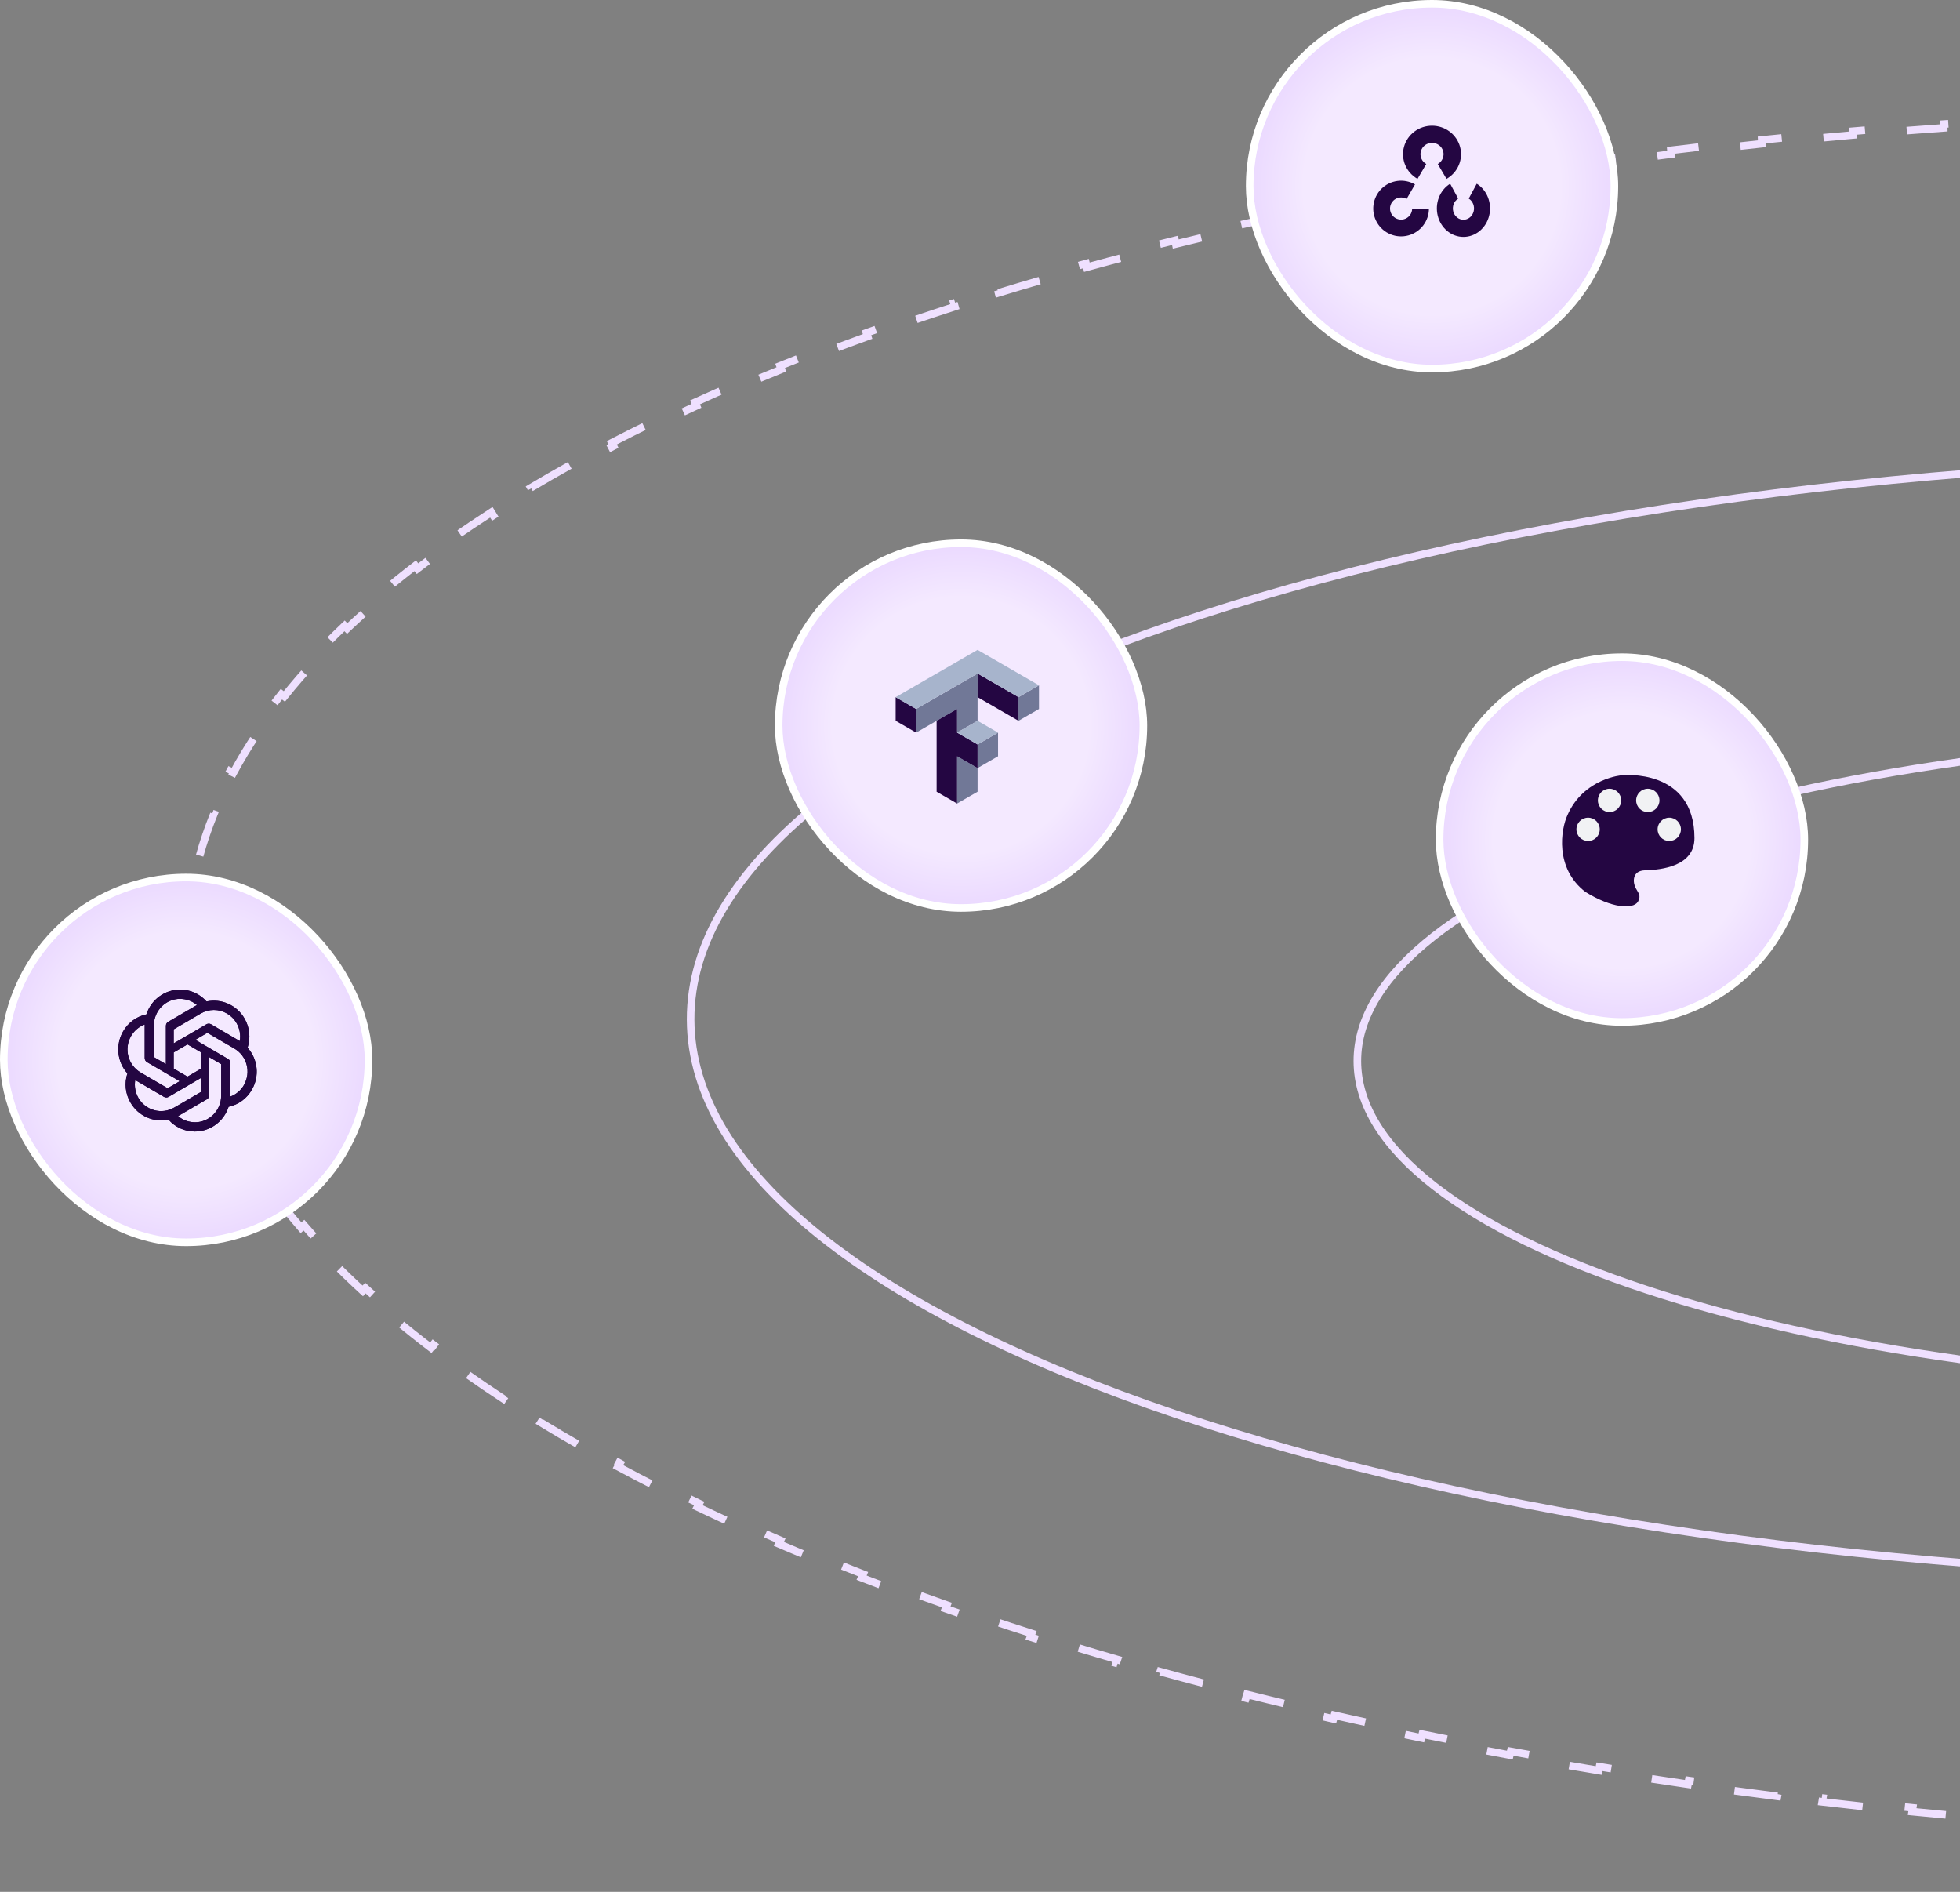 <?xml version="1.0" encoding="UTF-8"?> <svg xmlns="http://www.w3.org/2000/svg" width="258" height="249" viewBox="0 0 258 249" fill="none"><rect x="0" y="0" width="258" height="249" fill="#808080" stroke="none"/><path d="M608.493 126.207C608.74 128.168 608.859 130.14 608.847 132.122L608.346 132.144C608.34 133.125 608.302 134.109 608.23 135.096C608.159 136.082 608.055 137.065 607.919 138.043L608.415 138.088C608.141 140.064 607.737 142.024 607.207 143.967L606.724 143.859C606.205 145.761 605.564 147.647 604.803 149.517L605.267 149.685C604.516 151.53 603.651 153.359 602.674 155.169L602.235 154.95C601.298 156.688 600.256 158.411 599.111 160.117L599.524 160.379C598.413 162.036 597.207 163.676 595.909 165.299L595.523 165C594.283 166.55 592.958 168.084 591.55 169.603L591.91 169.932C590.548 171.401 589.108 172.854 587.594 174.291L587.257 173.939C585.813 175.309 584.3 176.665 582.719 178.007L583.033 178.38C581.514 179.669 579.932 180.944 578.291 182.205L577.997 181.815C576.417 183.029 574.781 184.229 573.09 185.415L573.365 185.818C571.72 186.972 570.022 188.113 568.275 189.24L568.017 188.826C566.336 189.91 564.608 190.982 562.833 192.041L563.075 192.465C561.362 193.488 559.605 194.498 557.807 195.496L557.58 195.063C555.827 196.036 554.034 196.998 552.202 197.947L552.416 198.387C550.632 199.311 548.812 200.223 546.955 201.124L546.754 200.678C544.961 201.547 543.134 202.406 541.274 203.254L541.464 203.706C539.629 204.542 537.763 205.367 535.865 206.18L535.686 205.724C533.853 206.509 531.992 207.285 530.101 208.049L530.27 208.51C528.41 209.262 526.522 210.004 524.607 210.735L524.448 210.27C522.573 210.986 520.673 211.691 518.747 212.386L518.897 212.854C517.017 213.533 515.113 214.201 513.186 214.859L513.044 214.388C511.138 215.039 509.209 215.68 507.258 216.311L507.391 216.785C505.496 217.398 503.579 218.001 501.641 218.594L501.515 218.118C499.588 218.708 497.641 219.289 495.673 219.86L495.792 220.338C493.88 220.893 491.949 221.438 490 221.974L489.889 221.494C487.948 222.027 485.989 222.551 484.012 223.066L484.117 223.548C482.189 224.05 480.244 224.543 478.282 225.027L478.185 224.543C476.232 225.025 474.262 225.497 472.277 225.96L472.369 226.446C470.429 226.898 468.474 227.342 466.504 227.777L466.419 227.29C464.455 227.724 462.476 228.148 460.482 228.564L460.562 229.052C458.614 229.458 456.652 229.856 454.676 230.244L454.602 229.755C452.629 230.144 450.642 230.523 448.642 230.894L448.71 231.384C446.755 231.747 444.787 232.101 442.808 232.446L442.745 231.955C440.768 232.299 438.779 232.636 436.778 232.963L436.836 233.455C434.87 233.777 432.893 234.091 430.905 234.396L430.852 233.903C428.874 234.206 426.884 234.501 424.884 234.788L424.932 235.282C422.956 235.565 420.97 235.84 418.974 236.106L418.931 235.612C416.953 235.876 414.964 236.131 412.966 236.379L413.003 236.874C411.018 237.12 409.024 237.357 407.019 237.587L406.986 237.091C405.009 237.317 403.022 237.535 401.026 237.745L401.055 238.241C399.061 238.451 397.058 238.653 395.046 238.846L395.022 238.35C393.046 238.539 391.062 238.721 389.07 238.895L389.089 239.392C387.095 239.566 385.094 239.732 383.084 239.89L383.069 239.392C381.087 239.548 379.097 239.695 377.099 239.835L377.11 240.332C375.12 240.471 373.123 240.602 371.119 240.725L371.112 240.228C369.121 240.35 367.124 240.464 365.119 240.57L365.121 241.068C363.135 241.173 361.143 241.27 359.145 241.36L359.147 240.861C357.149 240.951 355.146 241.032 353.136 241.105L353.13 241.603C351.147 241.676 349.159 241.74 347.164 241.796L347.174 241.298C345.183 241.354 343.186 241.403 341.183 241.443L341.168 241.942C339.178 241.982 337.182 242.015 335.181 242.039L335.2 241.54C333.214 241.565 331.223 241.581 329.226 241.59L329.204 242.088C327.207 242.097 325.205 242.098 323.199 242.091L323.225 241.592C321.245 241.585 319.26 241.57 317.271 241.547L317.241 242.046C315.25 242.023 313.255 241.992 311.256 241.954L311.29 241.455C310.291 241.436 309.291 241.415 308.29 241.391C307.289 241.368 306.289 241.343 305.29 241.316L305.252 241.815C303.254 241.76 301.262 241.699 299.274 241.629L299.316 241.131C297.33 241.061 295.35 240.984 293.376 240.9L293.33 241.398C291.329 241.312 289.334 241.219 287.345 241.118L287.395 240.62C285.406 240.519 283.424 240.41 281.449 240.294L281.395 240.792C279.404 240.675 277.42 240.551 275.442 240.418L275.5 239.921C273.509 239.787 271.526 239.647 269.549 239.498L269.487 239.996C267.508 239.847 265.535 239.691 263.569 239.527L263.635 239.03C261.643 238.864 259.658 238.691 257.68 238.509L257.61 239.006C255.631 238.825 253.659 238.635 251.696 238.439L251.77 237.942C249.787 237.744 247.813 237.538 245.846 237.324L245.768 237.82C243.788 237.604 241.816 237.381 239.853 237.151L239.936 236.655C237.965 236.424 236.003 236.185 234.05 235.938L233.963 236.433C231.983 236.183 230.012 235.925 228.05 235.659L228.142 235.165C226.181 234.899 224.23 234.626 222.288 234.345L222.192 234.839C220.215 234.553 218.248 234.26 216.291 233.958L216.391 233.465C214.433 233.164 212.484 232.854 210.546 232.537L210.441 233.03C208.477 232.708 206.523 232.379 204.58 232.042L204.689 231.551C202.734 231.212 200.789 230.865 198.855 230.51L198.741 231.001C196.79 230.643 194.85 230.277 192.922 229.903L193.041 229.414C191.089 229.035 189.149 228.649 187.221 228.255L187.097 228.744C185.16 228.348 183.235 227.944 181.322 227.532L181.451 227.045C179.504 226.625 177.57 226.198 175.65 225.763L175.516 226.25C173.593 225.814 171.683 225.37 169.787 224.918L169.926 224.433C167.986 223.971 166.06 223.501 164.15 223.022L164.005 223.506C162.093 223.027 160.195 222.54 158.312 222.046L158.462 221.563C156.535 221.056 154.624 220.542 152.729 220.019L152.574 220.5C150.674 219.975 148.789 219.442 146.922 218.902L147.083 218.422C145.171 217.868 143.277 217.306 141.4 216.736L141.233 217.214C139.348 216.641 137.481 216.06 135.632 215.47L135.806 214.994C133.91 214.39 132.033 213.777 130.176 213.155L129.996 213.629C128.131 213.004 126.286 212.372 124.46 211.73L124.647 211.259C122.769 210.599 120.912 209.93 119.077 209.253L118.882 209.722C117.037 209.04 115.214 208.351 113.413 207.652L113.615 207.186C111.761 206.467 109.931 205.739 108.125 205.002L107.916 205.465C106.09 204.719 104.289 203.965 102.514 203.202L102.731 202.742C100.913 201.961 99.121 201.17 97.356 200.37L97.13 200.825C95.327 200.008 93.553 199.182 91.807 198.346L92.042 197.894C90.269 197.045 88.525 196.186 86.812 195.318L86.568 195.765C84.794 194.866 83.053 193.958 81.345 193.039L81.6 192.598C79.869 191.667 78.173 190.727 76.511 189.777L76.246 190.212C74.526 189.229 72.844 188.235 71.199 187.232L71.476 186.803C69.788 185.772 68.14 184.731 66.533 183.68L66.244 184.101C64.596 183.023 62.992 181.935 61.432 180.836L61.734 180.424C60.119 179.287 58.552 178.139 57.033 176.98L56.716 177.382C55.137 176.178 53.611 174.962 52.137 173.735L52.47 173.346C50.956 172.086 49.499 170.814 48.099 169.532L47.75 169.906C46.297 168.574 44.905 167.23 43.577 165.874L43.944 165.517C42.563 164.107 41.251 162.685 40.009 161.253L39.623 161.589C38.321 160.086 37.097 158.571 35.951 157.044L36.358 156.733C35.174 155.154 34.075 153.564 33.064 151.962L32.636 152.242C31.576 150.564 30.612 148.874 29.744 147.171L30.193 146.928C29.3 145.175 28.51 143.41 27.827 141.635L27.358 141.833C26.646 139.983 26.048 138.12 25.567 136.246L26.053 136.101C25.566 134.202 25.199 132.292 24.957 130.373L24.46 130.458C24.213 128.497 24.093 126.525 24.105 124.543L24.607 124.521C24.613 123.54 24.651 122.556 24.722 121.569C24.794 120.583 24.898 119.6 25.034 118.622L24.537 118.577C24.812 116.601 25.216 114.641 25.746 112.698L26.229 112.806C26.748 110.904 27.389 109.018 28.149 107.148L27.686 106.98C28.436 105.135 29.302 103.306 30.279 101.496L30.718 101.715C31.655 99.976 32.697 98.254 33.841 96.548L33.429 96.285C34.54 94.629 35.746 92.989 37.044 91.366L37.43 91.665C38.67 90.115 39.995 88.581 41.403 87.062L41.043 86.733C42.405 85.264 43.845 83.811 45.359 82.373L45.696 82.726C47.14 81.356 48.653 79.999 50.234 78.658L49.92 78.285C51.439 76.996 53.02 75.721 54.662 74.46L54.956 74.849C56.535 73.636 58.172 72.436 59.863 71.25L59.588 70.847C61.233 69.692 62.931 68.552 64.678 67.424L64.936 67.839C66.617 66.755 68.345 65.683 70.119 64.624L69.877 64.2C71.591 63.177 73.347 62.167 75.145 61.169L75.373 61.602C77.126 60.628 78.919 59.667 80.751 58.718L80.537 58.278C82.321 57.354 84.141 56.441 85.997 55.541L86.199 55.987C87.992 55.117 89.819 54.259 91.678 53.411L91.489 52.959C93.323 52.123 95.19 51.298 97.088 50.484L97.267 50.941C99.1 50.155 100.961 49.38 102.851 48.616L102.683 48.155C104.543 47.403 106.431 46.661 108.346 45.93L108.505 46.395C110.38 45.679 112.28 44.974 114.206 44.279L114.055 43.811C115.935 43.132 117.839 42.464 119.767 41.806L119.908 42.276C121.814 41.626 123.743 40.985 125.695 40.354L125.561 39.88C127.457 39.267 129.374 38.664 131.312 38.07L131.438 38.547C133.365 37.956 135.312 37.376 137.28 36.805L137.161 36.327C139.073 35.772 141.004 35.227 142.953 34.691L143.064 35.171C145.005 34.638 146.964 34.113 148.941 33.599L148.836 33.117C150.764 32.614 152.709 32.122 154.67 31.638L154.768 32.122C156.721 31.64 158.69 31.168 160.676 30.704L160.584 30.219C162.524 29.766 164.479 29.323 166.449 28.888L166.534 29.375C168.498 28.941 170.477 28.517 172.471 28.101L172.391 27.613C174.339 27.207 176.301 26.809 178.276 26.421L178.35 26.91C180.324 26.521 182.311 26.142 184.311 25.771L184.242 25.281C186.198 24.918 188.165 24.564 190.145 24.219L190.208 24.71C192.185 24.365 194.174 24.029 196.175 23.701L196.117 23.209C198.083 22.887 200.06 22.574 202.048 22.269L202.101 22.762C204.079 22.459 206.068 22.163 208.068 21.877L208.021 21.383C209.997 21.1 211.983 20.825 213.979 20.559L214.022 21.053C216 20.789 217.989 20.533 219.987 20.286L219.949 19.791C221.935 19.545 223.929 19.308 225.933 19.078L225.966 19.574C227.944 19.348 229.931 19.129 231.927 18.919L231.898 18.423C233.892 18.214 235.895 18.012 237.907 17.819L237.931 18.315C239.907 18.125 241.891 17.944 243.883 17.77L243.864 17.273C245.858 17.099 247.859 16.933 249.869 16.775L249.884 17.273C251.866 17.117 253.856 16.97 255.853 16.83L255.843 16.332C257.833 16.193 259.83 16.062 261.834 15.939L261.84 16.437C263.831 16.315 265.829 16.201 267.834 16.095L267.832 15.597C269.817 15.492 271.81 15.394 273.808 15.305L273.806 15.803C275.804 15.714 277.807 15.633 279.817 15.56L279.823 15.062C281.806 14.989 283.794 14.925 285.789 14.868L285.778 15.367C287.77 15.311 289.767 15.262 291.77 15.222L291.784 14.723C293.775 14.683 295.771 14.65 297.772 14.626L297.753 15.125C299.739 15.1 301.73 15.084 303.726 15.075L303.749 14.576C305.746 14.568 307.747 14.567 309.754 14.574L309.728 15.073C311.708 15.08 313.693 15.095 315.682 15.118L315.712 14.619C317.703 14.642 319.698 14.673 321.697 14.711L321.663 15.21C322.662 15.229 323.662 15.25 324.663 15.274C325.664 15.297 326.664 15.322 327.662 15.349L327.7 14.85C329.699 14.904 331.691 14.966 333.678 15.036L333.636 15.534C335.622 15.604 337.603 15.681 339.577 15.765L339.623 15.267C341.624 15.352 343.619 15.446 345.608 15.547L345.558 16.045C347.546 16.146 349.528 16.254 351.504 16.371L351.558 15.873C353.549 15.99 355.533 16.114 357.511 16.247L357.453 16.744C359.443 16.877 361.427 17.018 363.404 17.166L363.466 16.669C365.445 16.818 367.418 16.974 369.383 17.138L369.318 17.635C371.31 17.801 373.295 17.974 375.273 18.156L375.343 17.659C377.322 17.84 379.293 18.029 381.257 18.226L381.183 18.723C383.166 18.921 385.14 19.127 387.107 19.341L387.185 18.845C389.165 19.061 391.136 19.284 393.1 19.514L393.017 20.01C394.987 20.241 396.949 20.48 398.903 20.727L398.989 20.232C400.969 20.482 402.94 20.74 404.902 21.006L404.811 21.5C406.772 21.766 408.723 22.039 410.665 22.32L410.761 21.826C412.737 22.111 414.704 22.405 416.662 22.706L416.562 23.2C418.52 23.501 420.469 23.811 422.407 24.128L422.512 23.635C424.476 23.956 426.43 24.286 428.373 24.622L428.263 25.114C430.219 25.453 432.164 25.8 434.098 26.155L434.212 25.664C436.163 26.022 438.103 26.388 440.031 26.761L439.912 27.251C441.864 27.63 443.804 28.016 445.732 28.41L445.856 27.921C447.793 28.317 449.718 28.721 451.631 29.133L451.502 29.62C453.449 30.039 455.383 30.467 457.303 30.902L457.437 30.415C459.36 30.851 461.27 31.295 463.166 31.747L463.027 32.232C464.967 32.694 466.892 33.164 468.803 33.643L468.947 33.159C470.86 33.638 472.758 34.124 474.641 34.619L474.491 35.102C476.417 35.608 478.328 36.123 480.223 36.646L480.379 36.165C482.279 36.69 484.163 37.222 486.031 37.763L485.87 38.243C487.781 38.796 489.676 39.358 491.553 39.929L491.72 39.451C493.605 40.024 495.472 40.605 497.321 41.195L497.147 41.671C499.043 42.275 500.919 42.888 502.776 43.51L502.957 43.036C504.822 43.66 506.667 44.293 508.493 44.935L508.305 45.406C510.184 46.066 512.041 46.735 513.876 47.412L514.07 46.943C515.916 47.624 517.739 48.314 519.54 49.013L519.338 49.479C521.192 50.198 523.022 50.926 524.827 51.663L525.037 51.2C526.862 51.945 528.663 52.7 530.439 53.463L530.222 53.922C532.04 54.704 533.832 55.495 535.597 56.295L535.823 55.839C537.626 56.657 539.4 57.483 541.145 58.319L540.911 58.771C542.684 59.62 544.427 60.479 546.14 61.347L546.385 60.9C548.158 61.798 549.9 62.707 551.608 63.625L551.353 64.067C553.084 64.998 554.78 65.938 556.442 66.888L556.707 66.453C558.427 67.436 560.109 68.43 561.753 69.433L561.477 69.862C563.165 70.893 564.813 71.934 566.42 72.985L566.709 72.564C568.356 73.641 569.961 74.73 571.521 75.829L571.218 76.24C572.834 77.378 574.401 78.526 575.92 79.684L576.237 79.283C577.816 80.487 579.342 81.703 580.815 82.93L580.483 83.319C581.997 84.579 583.454 85.851 584.853 87.133L585.202 86.759C586.656 88.091 588.047 89.435 589.375 90.79L589.008 91.148C590.39 92.558 591.702 93.979 592.943 95.412L593.33 95.076C594.631 96.579 595.856 98.094 597.001 99.621L596.595 99.932C597.779 101.511 598.878 103.101 599.889 104.703L600.317 104.423C601.376 106.101 602.341 107.791 603.209 109.494L602.76 109.736C603.653 111.489 604.443 113.254 605.126 115.03L605.595 114.832C606.307 116.682 606.905 118.545 607.386 120.418L606.9 120.564C607.387 122.463 607.753 124.373 607.996 126.292L608.493 126.207Z" stroke="#EFE0FF" stroke-dasharray="6 6"></path><path d="M526.907 133.812C526.935 143.837 520.976 153.469 510.002 162.305C499.032 171.138 483.115 179.119 463.393 185.837C423.954 199.271 369.408 207.616 309.111 207.668C248.813 207.721 194.222 199.473 154.709 186.108C134.95 179.425 118.989 171.471 107.97 162.658C96.947 153.841 90.936 144.22 90.908 134.195C90.88 124.17 96.839 114.538 107.813 105.702C118.783 96.869 134.7 88.888 154.422 82.17C193.862 68.736 248.407 60.391 308.704 60.339C369.002 60.286 423.593 68.534 463.106 81.899C482.865 88.582 498.826 96.536 509.845 105.349C520.868 114.166 526.88 123.787 526.907 133.812Z" stroke="#EFE0FF"></path><path d="M439.177 139.455C439.193 145.202 435.685 150.761 429.139 155.894C422.6 161.022 413.098 165.665 401.307 169.577C377.73 177.399 345.11 182.261 309.042 182.292C272.975 182.324 240.329 177.519 216.709 169.739C204.896 165.848 195.368 161.221 188.8 156.105C182.226 150.984 178.688 145.43 178.672 139.683C178.656 133.936 182.164 128.376 188.71 123.244C195.249 118.116 204.751 113.473 216.542 109.561C240.119 101.739 272.739 96.877 308.807 96.845C344.874 96.814 377.521 101.618 401.141 109.399C412.953 113.29 422.481 117.916 429.049 123.033C435.623 128.154 439.161 133.707 439.177 139.455Z" stroke="#EFE0FF"></path><rect x="0.5" y="115.5" width="48.006" height="48.006" rx="24.003" fill="url(#paint0_radial_4542_19919)"></rect><rect x="0.5" y="115.5" width="48.006" height="48.006" rx="24.003" stroke="white"></rect><path d="M23.714 130.25C21.694 130.25 19.899 131.565 19.273 133.507C17.974 133.778 16.852 134.601 16.195 135.766C15.182 137.537 15.414 139.764 16.771 141.282C16.351 142.554 16.495 143.944 17.165 145.096C18.172 146.874 20.199 147.785 22.182 147.361C23.06 148.364 24.323 148.935 25.647 148.93C27.668 148.93 29.463 147.614 30.09 145.672C31.391 145.4 32.51 144.578 33.161 143.414C34.181 141.643 33.949 139.417 32.592 137.898V137.892C33.011 136.62 32.867 135.228 32.198 134.071C31.191 132.3 29.164 131.388 27.187 131.812C26.303 130.812 25.039 130.243 23.714 130.25ZM23.714 131.464L23.708 131.47C24.522 131.47 25.303 131.754 25.929 132.28C25.903 132.292 25.853 132.324 25.817 132.343L22.138 134.488C21.95 134.595 21.838 134.798 21.838 135.019V140.054L20.255 139.13V134.968C20.254 133.035 21.802 131.467 23.714 131.464ZM28.145 132.93C29.386 132.928 30.533 133.596 31.153 134.684C31.553 135.393 31.703 136.222 31.565 137.025C31.54 137.006 31.491 136.98 31.459 136.962L27.781 134.81C27.593 134.703 27.363 134.703 27.175 134.81L22.864 137.328V135.481L26.423 133.4C26.946 133.093 27.54 132.931 28.145 132.93ZM19.048 134.841V139.263C19.048 139.484 19.16 139.68 19.348 139.794L23.651 142.305L22.062 143.234L18.509 141.16C16.855 140.19 16.29 138.051 17.245 136.378C17.651 135.669 18.287 135.125 19.048 134.841ZM27.292 135.937L30.852 138.011C32.51 138.98 33.072 141.117 32.115 142.793L32.121 142.799C31.715 143.508 31.076 144.052 30.32 144.331V139.908C30.32 139.687 30.208 139.485 30.02 139.377L25.71 136.859L27.292 135.937ZM24.678 137.461L26.492 138.523V140.642L24.678 141.704L22.863 140.642V138.523L24.678 137.461ZM27.53 139.13L29.113 140.054V144.21C29.113 146.145 27.562 147.715 25.653 147.715V147.708C24.846 147.708 24.058 147.423 23.439 146.898C23.464 146.886 23.52 146.854 23.551 146.835L27.229 144.691C27.417 144.584 27.535 144.381 27.529 144.16L27.53 139.13ZM26.497 141.851V143.698L22.938 145.773C21.279 146.735 19.166 146.166 18.209 144.495H18.215C17.809 143.792 17.664 142.958 17.802 142.155C17.827 142.173 17.877 142.199 17.908 142.218L21.586 144.369C21.773 144.476 22.004 144.476 22.192 144.369L26.497 141.851Z" fill="#240642"></path><path d="M23.714 130.25C21.694 130.25 19.899 131.565 19.273 133.507C17.974 133.778 16.852 134.601 16.195 135.766C15.182 137.537 15.414 139.764 16.771 141.282C16.351 142.554 16.495 143.944 17.165 145.096C18.172 146.874 20.199 147.785 22.182 147.361C23.06 148.364 24.323 148.935 25.647 148.93C27.668 148.93 29.463 147.614 30.09 145.672C31.391 145.4 32.51 144.578 33.161 143.414C34.181 141.643 33.949 139.417 32.592 137.898V137.892C33.011 136.62 32.867 135.228 32.198 134.071C31.191 132.3 29.164 131.388 27.187 131.812C26.303 130.812 25.039 130.243 23.714 130.25ZM23.714 131.464L23.708 131.47C24.522 131.47 25.303 131.754 25.929 132.28C25.903 132.292 25.853 132.324 25.817 132.343L22.138 134.488C21.95 134.595 21.838 134.798 21.838 135.019V140.054L20.255 139.13V134.968C20.254 133.035 21.802 131.467 23.714 131.464ZM28.145 132.93C29.386 132.928 30.533 133.596 31.153 134.684C31.553 135.393 31.703 136.222 31.565 137.025C31.54 137.006 31.491 136.98 31.459 136.962L27.781 134.81C27.593 134.703 27.363 134.703 27.175 134.81L22.864 137.328V135.481L26.423 133.4C26.946 133.093 27.54 132.931 28.145 132.93ZM19.048 134.841V139.263C19.048 139.484 19.16 139.68 19.348 139.794L23.651 142.305L22.062 143.234L18.509 141.16C16.855 140.19 16.29 138.051 17.245 136.378C17.651 135.669 18.287 135.125 19.048 134.841ZM27.292 135.937L30.852 138.011C32.51 138.98 33.072 141.117 32.115 142.793L32.121 142.799C31.715 143.508 31.076 144.052 30.32 144.331V139.908C30.32 139.687 30.208 139.485 30.02 139.377L25.71 136.859L27.292 135.937ZM24.678 137.461L26.492 138.523V140.642L24.678 141.704L22.863 140.642V138.523L24.678 137.461ZM27.53 139.13L29.113 140.054V144.21C29.113 146.145 27.562 147.715 25.653 147.715V147.708C24.846 147.708 24.058 147.423 23.439 146.898C23.464 146.886 23.52 146.854 23.551 146.835L27.229 144.691C27.417 144.584 27.535 144.381 27.529 144.16L27.53 139.13ZM26.497 141.851V143.698L22.938 145.773C21.279 146.735 19.166 146.166 18.209 144.495H18.215C17.809 143.792 17.664 142.958 17.802 142.155C17.827 142.173 17.877 142.199 17.908 142.218L21.586 144.369C21.773 144.476 22.004 144.476 22.192 144.369L26.497 141.851Z" fill="#240642"></path><rect x="189.5" y="86.5" width="48.006" height="48.006" rx="24.003" fill="url(#paint1_radial_4542_19919)"></rect><rect x="189.5" y="86.5" width="48.006" height="48.006" rx="24.003" stroke="white"></rect><path d="M216.537 114.548C214.768 114.598 214.939 116.198 215.308 116.882C215.677 117.566 216.046 117.873 215.615 118.671C214.96 119.736 212.115 119.531 208.677 117.382C204.624 114.25 205.463 109.133 206.343 107.25C208.493 102.4 213.528 102.03 213.528 102.03C213.528 102.03 223.046 101.049 223.046 110.311C223.046 114.006 218.747 114.487 216.537 114.548Z" fill="#240642"></path><circle cx="209.045" cy="109.155" r="1.535" fill="#F1F2F4"></circle><circle cx="211.869" cy="105.347" r="1.535" fill="#F1F2F4"></circle><circle cx="216.904" cy="105.347" r="1.535" fill="#F1F2F4"></circle><circle cx="219.73" cy="109.155" r="1.535" fill="#F1F2F4"></circle><rect x="102.5" y="71.5" width="48.006" height="48.006" rx="24.003" fill="url(#paint2_radial_4542_19919)"></rect><rect x="102.5" y="71.5" width="48.006" height="48.006" rx="24.003" stroke="white"></rect><g clip-path="url(#clip0_4542_19919)"><path d="M128.679 88.645V91.758L134.07 94.87V91.758L128.679 88.645ZM117.898 91.758V94.87L120.594 96.426V93.314L117.898 91.758ZM125.984 93.314L123.289 94.87V104.207L125.984 105.763V99.538L128.679 101.095V97.982L125.984 96.426V93.314Z" fill="#240642"></path><path d="M128.68 88.645L120.594 93.314V96.426L125.984 93.314V96.426L128.68 94.87V88.645ZM136.765 90.201L134.07 91.758V94.87L136.765 93.314V90.201ZM131.375 96.426L128.68 97.982V101.094L131.375 99.538V96.426ZM128.68 101.094L125.984 99.538V105.762L128.68 104.206V101.094Z" fill="#061C42" fill-opacity="0.55"></path><path d="M128.679 85.534L117.898 91.758L120.594 93.314L128.679 88.646L134.07 91.758L136.765 90.202L128.679 85.534ZM128.679 94.871L125.984 96.427L128.679 97.983L131.374 96.427L128.679 94.871Z" fill="#A7B4CC"></path></g><rect x="164.5" y="0.5" width="48.006" height="48.006" rx="24.003" fill="url(#paint3_radial_4542_19919)"></rect><rect x="164.5" y="0.5" width="48.006" height="48.006" rx="24.003" stroke="white"></rect><path d="M186.591 23.546C185.863 23.133 185.294 22.496 184.972 21.733C184.651 20.97 184.594 20.124 184.812 19.326C185.029 18.529 185.509 17.824 186.175 17.321C186.842 16.819 187.659 16.546 188.5 16.546C189.34 16.546 190.157 16.819 190.824 17.321C191.491 17.824 191.97 18.529 192.188 19.326C192.405 20.124 192.349 20.97 192.027 21.733C191.706 22.496 191.137 23.133 190.409 23.546L189.259 21.59C189.549 21.426 189.775 21.172 189.903 20.869C190.031 20.565 190.054 20.229 189.967 19.911C189.881 19.594 189.69 19.313 189.425 19.113C189.159 18.913 188.834 18.805 188.5 18.805C188.165 18.805 187.84 18.913 187.575 19.113C187.31 19.313 187.119 19.594 187.033 19.911C186.946 20.229 186.969 20.565 187.096 20.869C187.224 21.172 187.451 21.426 187.74 21.59L186.591 23.546Z" fill="#240642"></path><path d="M194.387 24.183C195.054 24.596 195.575 25.233 195.87 25.996C196.165 26.759 196.217 27.605 196.017 28.402C195.818 29.2 195.379 29.905 194.767 30.407C194.156 30.91 193.407 31.183 192.637 31.183C191.866 31.183 191.117 30.91 190.506 30.407C189.895 29.905 189.455 29.2 189.256 28.402C189.057 27.605 189.108 26.759 189.403 25.996C189.698 25.233 190.219 24.596 190.887 24.183L191.941 26.139C191.675 26.303 191.468 26.557 191.35 26.86C191.233 27.164 191.212 27.5 191.292 27.818C191.371 28.135 191.546 28.415 191.789 28.615C192.032 28.815 192.33 28.924 192.637 28.924C192.943 28.924 193.241 28.815 193.484 28.615C193.728 28.415 193.902 28.135 193.982 27.818C194.061 27.5 194.04 27.164 193.923 26.86C193.806 26.557 193.598 26.303 193.333 26.139L194.387 24.183Z" fill="#240642"></path><path d="M188.093 27.448C188.093 28.255 187.827 29.039 187.336 29.68C186.844 30.32 186.156 30.78 185.376 30.989C184.597 31.198 183.77 31.143 183.025 30.835C182.279 30.526 181.657 29.98 181.253 29.281C180.85 28.582 180.688 27.77 180.793 26.97C180.899 26.17 181.265 25.427 181.836 24.856C182.406 24.286 183.149 23.919 183.949 23.814C184.749 23.709 185.562 23.87 186.26 24.274L185.157 26.185C184.879 26.025 184.556 25.96 184.237 26.002C183.919 26.044 183.623 26.19 183.396 26.417C183.169 26.644 183.024 26.939 182.982 27.258C182.94 27.576 183.004 27.899 183.165 28.177C183.325 28.455 183.573 28.672 183.87 28.795C184.166 28.918 184.495 28.94 184.805 28.857C185.115 28.774 185.389 28.59 185.585 28.336C185.78 28.081 185.886 27.769 185.886 27.448L188.093 27.448Z" fill="#240642"></path><defs><radialGradient id="paint0_radial_4542_19919" cx="0" cy="0" r="1" gradientUnits="userSpaceOnUse" gradientTransform="translate(24.503 139.503) rotate(90) scale(24.503)"><stop offset="0.689" stop-color="#F4E9FF"></stop><stop offset="1" stop-color="#EAD8FF"></stop></radialGradient><radialGradient id="paint1_radial_4542_19919" cx="0" cy="0" r="1" gradientUnits="userSpaceOnUse" gradientTransform="translate(213.503 110.503) rotate(90) scale(24.503)"><stop offset="0.689" stop-color="#F4E9FF"></stop><stop offset="1" stop-color="#EAD8FF"></stop></radialGradient><radialGradient id="paint2_radial_4542_19919" cx="0" cy="0" r="1" gradientUnits="userSpaceOnUse" gradientTransform="translate(126.503 95.503) rotate(90) scale(24.503)"><stop offset="0.689" stop-color="#F4E9FF"></stop><stop offset="1" stop-color="#EAD8FF"></stop></radialGradient><radialGradient id="paint3_radial_4542_19919" cx="0" cy="0" r="1" gradientUnits="userSpaceOnUse" gradientTransform="translate(188.503 24.503) rotate(90) scale(24.503)"><stop offset="0.689" stop-color="#F4E9FF"></stop><stop offset="1" stop-color="#EAD8FF"></stop></radialGradient><clipPath id="clip0_4542_19919"><rect width="18.867" height="20.229" fill="white" transform="translate(117.896 85.535)"></rect></clipPath></defs></svg> 